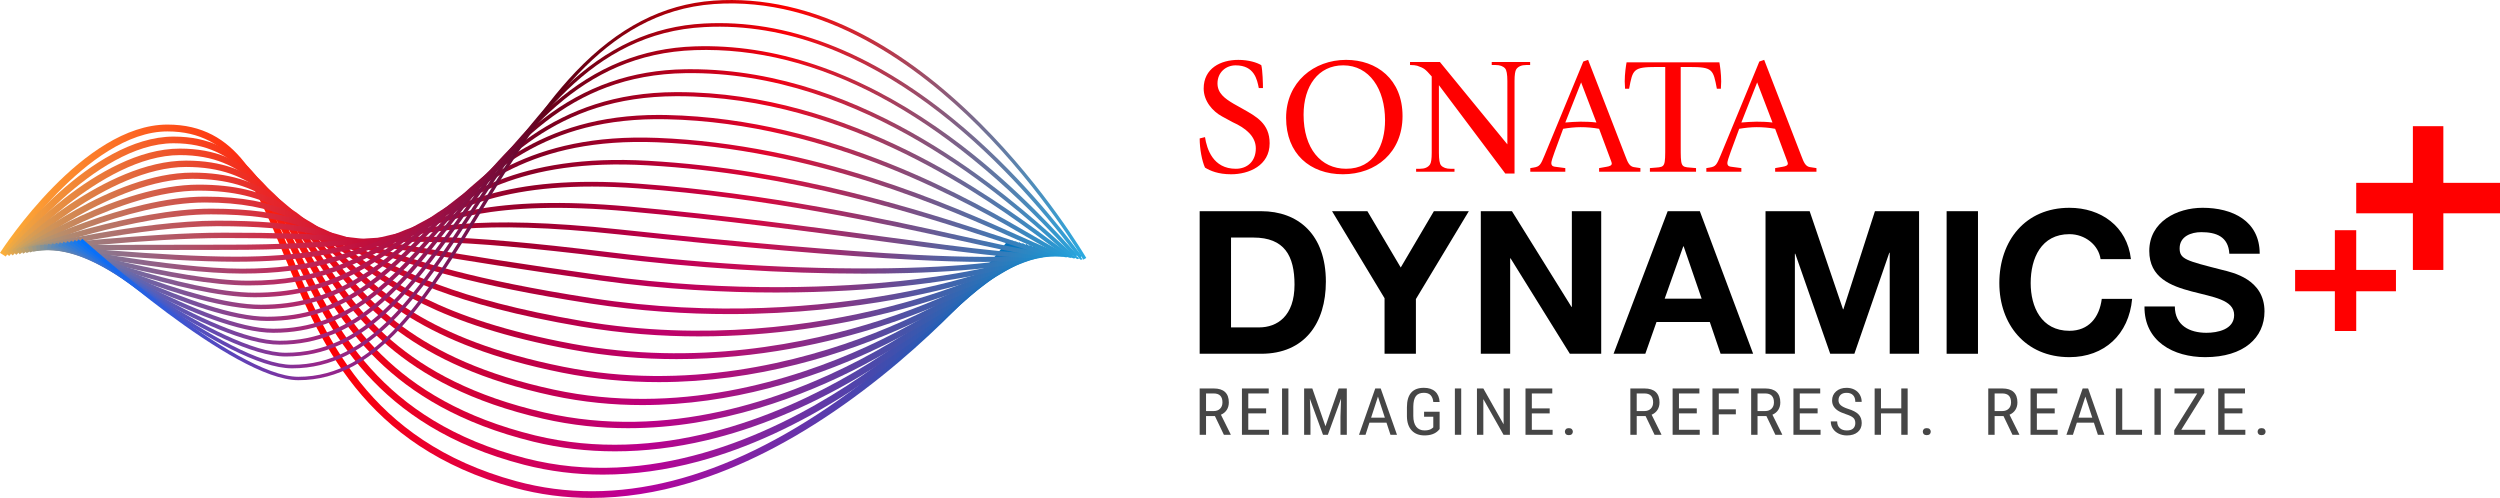 <?xml version="1.0" encoding="utf-8"?>
<!-- Generator: Adobe Illustrator 14.0.0, SVG Export Plug-In . SVG Version: 6.00 Build 43363)  -->
<!DOCTYPE svg PUBLIC "-//W3C//DTD SVG 1.1//EN" "http://www.w3.org/Graphics/SVG/1.1/DTD/svg11.dtd">
<svg version="1.1" id="Layer_1" xmlns="http://www.w3.org/2000/svg" xmlns:xlink="http://www.w3.org/1999/xlink" x="0px" y="0px"
	 width="401.672px" height="80px" viewBox="0 0 401.672 80" enable-background="new 0 0 401.672 80" xml:space="preserve">
<g>
	<path fill="#FF0000" d="M282.32,13.24l2.463,6.444c-0.855-0.107-1.711-0.136-2.568-0.136c-0.803,0-1.633,0.08-2.434,0.136
		L282.32,13.24z M274.154,27.592h5.627v-0.583l-1.605-0.214c-0.297-0.027-0.643-0.107-0.643-0.613c0-0.211,0.214-0.931,0.534-1.785
		l1.366-3.702c0.935-0.157,1.872-0.264,2.81-0.264c0.987,0,1.979,0.083,2.968,0.264l1.875,5.036c0.052,0.185,0.162,0.371,0.162,0.56
		c0,0.291-0.351,0.426-0.832,0.505l-1.205,0.214v0.583h6.636v-0.583l-1.067-0.163c-0.697-0.13-0.963-0.744-1.365-1.808
		l-5.967-15.419l-0.778,0.267c-0.214,0.507-0.426,1.037-0.642,1.571l-5.566,13.474c-0.644,1.545-0.775,1.837-1.792,1.996
		l-0.515,0.082V27.592z M265.086,27.592h7.415v-0.583l-0.963-0.082c-1.5-0.105-1.5-0.239-1.5-3.486V10.762h1.395
		c3.771,0,3.825,0.402,4.413,3.492h0.645c0-0.111,0.05-0.828,0.05-1.172c0-1.226-0.186-2.482-0.29-3.067h-14.912
		c-0.106,0.585-0.297,1.842-0.297,3.067c0,0.344,0.054,1.061,0.054,1.172h0.652c0.583-3.09,0.638-3.492,4.411-3.492h1.392V23.44
		c0,3.247,0,3.381-1.472,3.486l-0.992,0.082V27.592z M254.037,13.24l2.46,6.444c-0.857-0.107-1.71-0.136-2.567-0.136
		c-0.805,0-1.633,0.08-2.434,0.136L254.037,13.24z M245.87,27.592h5.626v-0.583l-1.607-0.214c-0.295-0.027-0.641-0.107-0.641-0.613
		c0-0.211,0.212-0.931,0.535-1.785l1.364-3.702c0.937-0.157,1.872-0.264,2.808-0.264c0.99,0,1.98,0.083,2.971,0.264l1.875,5.036
		c0.052,0.185,0.159,0.371,0.159,0.56c0,0.291-0.348,0.426-0.83,0.505l-1.204,0.214v0.583h6.635v-0.583l-1.069-0.163
		c-0.695-0.13-0.964-0.744-1.364-1.808l-5.969-15.419l-0.775,0.267c-0.213,0.507-0.428,1.037-0.642,1.571l-5.567,13.474
		c-0.64,1.545-0.775,1.837-1.791,1.996l-0.513,0.082V27.592z M226.545,9.966h4.807l10.834,13.227V13.023
		c0-1.086-0.123-1.765-0.366-2.029c-0.325-0.367-0.834-0.548-1.527-0.548h-0.62v-0.48h6.172v0.48h-0.631
		c-0.748,0-1.278,0.229-1.593,0.675c-0.191,0.284-0.283,0.91-0.283,1.902v14.855h-1.488l-10.663-14.196v10.862
		c0,1.082,0.113,1.758,0.35,2.029c0.329,0.364,0.844,0.545,1.53,0.545h0.624v0.478h-6.166v-0.478h0.614
		c0.756,0,1.292-0.226,1.605-0.68c0.198-0.274,0.288-0.912,0.288-1.895V12.281c-0.512-0.601-0.904-0.994-1.17-1.185
		c-0.266-0.188-0.654-0.37-1.167-0.534c-0.255-0.073-0.635-0.116-1.149-0.116V9.966z M209.445,18.434
		c0-4.61,2.356-7.936,6.371-7.936c4.201,0,6.718,3.808,6.718,8.838c0,3.892-1.713,7.779-6.263,7.779
		C212.232,27.115,209.445,23.866,209.445,18.434 M215.764,27.998c5.298,0,9.58-3.497,9.58-9.352c0-5.915-4.146-9.027-9.072-9.027
		c-5.165,0-9.635,3.566-9.635,9.318C206.637,24.69,210.464,27.998,215.764,27.998 M198.209,16.673
		c-1.443-0.853-2.596-1.706-2.596-3.273c0-1.785,1.365-2.901,2.916-2.901c3.023,0,3.454,2.314,3.719,3.645h0.67
		c0-0.661-0.053-2.82-0.267-3.673c-0.696-0.426-2.033-0.851-3.692-0.851c-2.84,0-5.566,1.354-5.566,4.604
		c0,2,1.418,3.651,2.943,4.475l1.715,0.932c2.086,0.935,3.719,2.266,3.719,4.209c0,2.077-1.366,3.277-3.213,3.277
		c-3.663,0-4.656-3.169-4.951-5.087l-0.856,0.212c0,1.678,0.376,3.65,0.856,4.687c0.829,0.508,2.111,1.071,4.201,1.071
		c2.838,0,6.184-1.388,6.184-4.982c0-3.196-2.195-4.318-4.31-5.519L198.209,16.673z"/>
	<g>
		<path fill="#464646" d="M195.198,66.846h-1.425v3.011h-1.024v-7.443h2.271c0.795,0,1.396,0.189,1.804,0.569
			s0.612,0.937,0.612,1.67c0,0.46-0.11,0.861-0.331,1.205c-0.221,0.342-0.533,0.6-0.938,0.773l1.57,3.165v0.061h-1.096
			L195.198,66.846z M193.773,66.043h1.235c0.427,0,0.767-0.125,1.021-0.379s0.381-0.59,0.381-1.015c0-0.956-0.472-1.434-1.413-1.434
			h-1.225V66.043z"/>
		<path fill="#464646" d="M203.426,66.416h-2.867v2.638h3.34v0.803h-4.358v-7.443h4.303v0.803h-3.284v2.397h2.867V66.416z"/>
		<path fill="#464646" d="M207.005,69.856h-1.019v-7.443h1.019V69.856z"/>
		<path fill="#464646" d="M210.847,62.413l2.115,6.073l2.115-6.073h1.313v7.443h-1.019v-2.898l0.095-2.904l-2.121,5.803h-0.778
			l-2.11-5.782l0.095,2.884v2.898h-1.019v-7.443H210.847z"/>
		<path fill="#464646" d="M222.765,67.909h-2.738l-0.629,1.947h-1.047l2.61-7.443h0.874l2.616,7.443h-1.046L222.765,67.909z
			 M220.293,67.106h2.21l-1.107-3.385L220.293,67.106z"/>
		<path fill="#464646" d="M231.304,68.932l-0.178,0.204c-0.512,0.55-1.262,0.823-2.249,0.823c-0.875,0-1.563-0.267-2.062-0.799
			c-0.499-0.534-0.755-1.289-0.766-2.263v-1.463c0-1.043,0.228-1.825,0.681-2.344c0.455-0.521,1.135-0.78,2.041-0.78
			c0.771,0,1.375,0.197,1.813,0.592c0.435,0.393,0.676,0.955,0.72,1.688h-1.019c-0.041-0.463-0.181-0.826-0.42-1.086
			c-0.239-0.261-0.602-0.392-1.088-0.392c-0.583,0-1.01,0.175-1.281,0.524c-0.271,0.349-0.411,0.907-0.422,1.675v1.518
			c0,0.75,0.155,1.325,0.467,1.727c0.313,0.399,0.759,0.6,1.342,0.6c0.549,0,0.967-0.122,1.252-0.365l0.15-0.129v-1.709h-1.48V66.15
			h2.499V68.932z"/>
		<path fill="#464646" d="M234.771,69.856h-1.018v-7.443h1.018V69.856z"/>
		<path fill="#464646" d="M242.594,69.856h-1.024l-3.245-5.736v5.736H237.3v-7.443h1.024l3.257,5.762v-5.762h1.013V69.856z"/>
		<path fill="#464646" d="M248.984,66.416h-2.867v2.638h3.34v0.803H245.1v-7.443h4.302v0.803h-3.284v2.397h2.867V66.416z"/>
		<path fill="#464646" d="M251.429,69.361c0-0.164,0.053-0.3,0.159-0.409c0.105-0.109,0.264-0.163,0.476-0.163
			c0.211,0,0.372,0.054,0.481,0.163s0.164,0.245,0.164,0.409c0,0.156-0.055,0.288-0.164,0.395c-0.109,0.104-0.271,0.158-0.481,0.158
			c-0.212,0-0.37-0.054-0.476-0.158C251.481,69.649,251.429,69.518,251.429,69.361z"/>
		<path fill="#464646" d="M264.395,66.846h-1.426v3.011h-1.023v-7.443h2.271c0.794,0,1.395,0.189,1.803,0.569
			s0.612,0.937,0.612,1.67c0,0.46-0.11,0.861-0.331,1.205c-0.221,0.342-0.533,0.6-0.938,0.773l1.57,3.165v0.061h-1.097
			L264.395,66.846z M262.969,66.043h1.236c0.426,0,0.767-0.125,1.021-0.379s0.381-0.59,0.381-1.015c0-0.956-0.471-1.434-1.414-1.434
			h-1.225V66.043z"/>
		<path fill="#464646" d="M272.621,66.416h-2.866v2.638h3.34v0.803h-4.358v-7.443h4.303v0.803h-3.284v2.397h2.866V66.416z"/>
		<path fill="#464646" d="M278.896,66.569h-2.739v3.287h-1.018v-7.443h4.219v0.803h-3.201v2.551h2.739V66.569z"/>
		<path fill="#464646" d="M283.806,66.846h-1.425v3.011h-1.024v-7.443h2.271c0.794,0,1.395,0.189,1.803,0.569
			c0.409,0.38,0.612,0.937,0.612,1.67c0,0.46-0.11,0.861-0.33,1.205c-0.222,0.342-0.534,0.6-0.939,0.773l1.57,3.165v0.061h-1.096
			L283.806,66.846z M282.381,66.043h1.236c0.426,0,0.766-0.125,1.021-0.379s0.381-0.59,0.381-1.015c0-0.956-0.471-1.434-1.413-1.434
			h-1.225V66.043z"/>
		<path fill="#464646" d="M292.033,66.416h-2.866v2.638h3.34v0.803h-4.358v-7.443h4.303v0.803h-3.284v2.397h2.866V66.416z"/>
		<path fill="#464646" d="M298.09,67.977c0-0.373-0.109-0.657-0.328-0.854c-0.219-0.198-0.614-0.391-1.186-0.578
			s-1.009-0.385-1.311-0.59c-0.303-0.207-0.529-0.442-0.68-0.705c-0.15-0.266-0.225-0.568-0.225-0.909
			c0-0.59,0.214-1.075,0.643-1.456c0.429-0.382,0.989-0.573,1.684-0.573c0.475,0,0.898,0.097,1.27,0.292
			c0.371,0.194,0.656,0.466,0.856,0.813c0.2,0.348,0.301,0.729,0.301,1.146h-1.024c0-0.461-0.12-0.816-0.361-1.069
			c-0.242-0.253-0.588-0.378-1.041-0.378c-0.412,0-0.73,0.105-0.957,0.318c-0.227,0.212-0.34,0.508-0.34,0.89
			c0,0.314,0.122,0.579,0.367,0.79c0.244,0.212,0.623,0.4,1.136,0.567c0.798,0.243,1.368,0.541,1.712,0.896
			c0.343,0.355,0.515,0.818,0.515,1.392c0,0.603-0.214,1.087-0.641,1.449c-0.427,0.363-1.007,0.544-1.742,0.544
			c-0.471,0-0.906-0.094-1.305-0.282c-0.399-0.19-0.713-0.455-0.941-0.799c-0.228-0.342-0.343-0.735-0.343-1.178h1.025
			c0,0.459,0.139,0.817,0.42,1.073c0.279,0.256,0.661,0.383,1.144,0.383c0.448,0,0.786-0.104,1.013-0.317
			C297.977,68.628,298.09,68.341,298.09,67.977z"/>
		<path fill="#464646" d="M306.501,69.856h-1.024v-3.44h-3.262v3.44h-1.019v-7.443h1.019v3.2h3.262v-3.2h1.024V69.856z"/>
		<path fill="#464646" d="M308.935,69.361c0-0.164,0.053-0.3,0.158-0.409c0.106-0.109,0.265-0.163,0.477-0.163
			c0.211,0,0.372,0.054,0.481,0.163c0.108,0.109,0.164,0.245,0.164,0.409c0,0.156-0.056,0.288-0.164,0.395
			c-0.109,0.104-0.271,0.158-0.481,0.158c-0.212,0-0.37-0.054-0.477-0.158C308.987,69.649,308.935,69.518,308.935,69.361z"/>
		<path fill="#464646" d="M321.9,66.846h-1.426v3.011h-1.023v-7.443h2.271c0.793,0,1.395,0.189,1.803,0.569s0.611,0.937,0.611,1.67
			c0,0.46-0.11,0.861-0.33,1.205c-0.221,0.342-0.534,0.6-0.938,0.773l1.569,3.165v0.061h-1.096L321.9,66.846z M320.475,66.043h1.236
			c0.426,0,0.767-0.125,1.021-0.379c0.254-0.254,0.381-0.59,0.381-1.015c0-0.956-0.472-1.434-1.414-1.434h-1.225V66.043z"/>
		<path fill="#464646" d="M330.128,66.416h-2.867v2.638h3.34v0.803h-4.358v-7.443h4.303v0.803h-3.284v2.397h2.867V66.416z"/>
		<path fill="#464646" d="M336.424,67.909h-2.738l-0.63,1.947h-1.046l2.61-7.443h0.874l2.615,7.443h-1.046L336.424,67.909z
			 M333.952,67.106h2.21l-1.107-3.385L333.952,67.106z"/>
		<path fill="#464646" d="M340.978,69.054h3.179v0.803h-4.203v-7.443h1.024V69.054z"/>
		<path fill="#464646" d="M347.174,69.856h-1.019v-7.443h1.019V69.856z"/>
		<path fill="#464646" d="M350.465,69.054h3.846v0.803h-4.977v-0.735l3.69-5.905h-3.651v-0.803h4.787v0.717L350.465,69.054z"/>
		<path fill="#464646" d="M360.283,66.416h-2.867v2.638h3.34v0.803h-4.357v-7.443h4.303v0.803h-3.285v2.397h2.867V66.416z"/>
		<path fill="#464646" d="M362.728,69.361c0-0.164,0.053-0.3,0.158-0.409c0.106-0.109,0.265-0.163,0.477-0.163
			c0.211,0,0.372,0.054,0.481,0.163s0.164,0.245,0.164,0.409c0,0.156-0.055,0.288-0.164,0.395c-0.109,0.104-0.271,0.158-0.481,0.158
			c-0.212,0-0.37-0.054-0.477-0.158C362.78,69.649,362.728,69.518,362.728,69.361z"/>
	</g>
	<g>
		<path d="M192.749,33.932h9.882c5.935,0,10.395,3.722,10.395,11.326c0,6.641-3.4,11.581-10.395,11.581h-9.882V33.932z
			 M197.787,52.604h4.491c2.919,0,5.71-1.797,5.71-6.865c0-4.62-1.604-7.572-6.609-7.572h-3.592V52.604z"/>
		<path d="M222.456,47.92l-8.438-13.988h5.679l5.357,9.047l5.326-9.047h5.613l-8.501,14.116v8.791h-5.037V47.92z"/>
		<path d="M237.918,33.932h5.004l9.561,15.368h0.065V33.932h4.716v22.907h-5.037l-9.528-15.335h-0.063v15.335h-4.717V33.932z"/>
		<path d="M267.945,33.932h5.165l8.565,22.907h-5.229l-1.732-5.101h-8.566l-1.796,5.101h-5.102L267.945,33.932z M267.464,47.984
			h5.936l-2.888-8.405h-0.064L267.464,47.984z"/>
		<path d="M283.665,33.932h7.089l5.358,15.753h0.063l5.069-15.753h7.091v22.907h-4.716V40.605h-0.065l-5.613,16.233h-3.882
			l-5.615-16.073h-0.063v16.073h-4.716V33.932z"/>
		<path d="M312.761,33.932h5.038v22.907h-5.038V33.932z"/>
		<path d="M337.496,41.633c-0.32-2.279-2.502-4.011-5.004-4.011c-4.524,0-6.225,3.85-6.225,7.86c0,3.817,1.7,7.667,6.225,7.667
			c3.079,0,4.812-2.117,5.197-5.133h4.877c-0.514,5.71-4.461,9.367-10.074,9.367c-7.09,0-11.262-5.293-11.262-11.901
			c0-6.802,4.172-12.096,11.262-12.096c5.036,0,9.271,2.951,9.881,8.246H337.496z"/>
		<path d="M349.429,49.236c0,3.047,2.375,4.234,5.07,4.234c1.765,0,4.459-0.514,4.459-2.855c0-2.471-3.433-2.888-6.802-3.785
			c-3.4-0.899-6.834-2.214-6.834-6.514c0-4.684,4.428-6.93,8.567-6.93c4.779,0,9.175,2.086,9.175,7.379h-4.877
			c-0.16-2.759-2.116-3.465-4.523-3.465c-1.604,0-3.465,0.674-3.465,2.599c0,1.765,1.091,1.989,6.834,3.465
			c1.668,0.417,6.801,1.476,6.801,6.673c0,4.203-3.304,7.347-9.528,7.347c-5.068,0-9.817-2.502-9.753-8.147H349.429z"/>
	</g>
	<g>
		<g>
			<linearGradient id="SVGID_1_" gradientUnits="userSpaceOnUse" x1="0" y1="50.008" x2="162.92" y2="50.008">
				<stop  offset="0" style="stop-color:#FBB03B"/>
				<stop  offset="0.315" style="stop-color:#FF0000"/>
				<stop  offset="0.362" style="stop-color:#F70011"/>
				<stop  offset="0.456" style="stop-color:#E4003C"/>
				<stop  offset="0.585" style="stop-color:#C40082"/>
				<stop  offset="0.629" style="stop-color:#B9009B"/>
				<stop  offset="0.987" style="stop-color:#0071BC"/>
			</linearGradient>
			<path fill="url(#SVGID_1_)" d="M94.979,80c-4.211,0-8.321-0.542-12.309-1.627c-24.391-6.638-31.459-23.82-37.141-37.626
				c-4.513-10.969-8.076-19.632-18.634-19.632c-12.855,0-25.842,19.904-25.972,20.105L0,40.625
				c0.543-0.842,13.441-20.609,26.896-20.609c11.294,0,15.166,9.413,19.65,20.313c5.589,13.583,12.545,30.489,36.413,36.985
				c15.952,4.341,33.435-0.092,51.963-13.176c16.59-11.715,27.016-25.495,27.119-25.634l0.879,0.659
				c-0.104,0.14-10.635,14.059-27.363,25.872c-8.329,5.882-16.624,10.091-24.652,12.512C105.477,79.181,100.151,80,94.979,80z"/>
		</g>
		<g>
			<linearGradient id="SVGID_2_" gradientUnits="userSpaceOnUse" x1="0.631" y1="49.102" x2="163.473" y2="49.102">
				<stop  offset="0" style="stop-color:#EFAD44"/>
				<stop  offset="0.243" style="stop-color:#F92814"/>
				<stop  offset="0.268" style="stop-color:#F91F11"/>
				<stop  offset="0.309" style="stop-color:#F90508"/>
				<stop  offset="0.315" style="stop-color:#F90106"/>
				<stop  offset="0.367" style="stop-color:#F10117"/>
				<stop  offset="0.471" style="stop-color:#DB0042"/>
				<stop  offset="0.473" style="stop-color:#DA0043"/>
				<stop  offset="0.538" style="stop-color:#CE0062"/>
				<stop  offset="0.629" style="stop-color:#BA0094"/>
				<stop  offset="0.704" style="stop-color:#97179A"/>
				<stop  offset="0.987" style="stop-color:#0273BD"/>
				<stop  offset="1" style="stop-color:#0274BE"/>
			</linearGradient>
			<path fill="url(#SVGID_2_)" d="M96.853,76.256c-4.327,0-8.554-0.527-12.655-1.583C60.208,68.458,52.92,53.12,47.063,40.796
				c-4.72-9.934-8.447-17.777-19.165-17.777c-12.751,0-26.271,17.931-26.406,18.111l-0.86-0.64
				c0.564-0.758,13.977-18.544,27.267-18.544c11.396,0,15.445,8.521,20.135,18.39c5.761,12.123,12.931,27.209,36.433,33.298
				c19.832,5.104,38.973-3.5,51.537-11.619c14.631-9.452,24.713-20.84,26.611-23.372l0.859,0.645
				c-1.924,2.564-12.124,14.09-26.889,23.63c-8.21,5.304-16.411,9.083-24.378,11.228C106.982,75.552,101.85,76.256,96.853,76.256z"
				/>
		</g>
		<g>
			<linearGradient id="SVGID_3_" gradientUnits="userSpaceOnUse" x1="1.266" y1="48.195" x2="164.023" y2="48.195">
				<stop  offset="0" style="stop-color:#E3AA4E"/>
				<stop  offset="0.243" style="stop-color:#F4281A"/>
				<stop  offset="0.269" style="stop-color:#F41F16"/>
				<stop  offset="0.312" style="stop-color:#F4050C"/>
				<stop  offset="0.315" style="stop-color:#F4030B"/>
				<stop  offset="0.374" style="stop-color:#EA021C"/>
				<stop  offset="0.473" style="stop-color:#D40040"/>
				<stop  offset="0.541" style="stop-color:#CA005F"/>
				<stop  offset="0.629" style="stop-color:#BA008D"/>
				<stop  offset="0.704" style="stop-color:#9C1693"/>
				<stop  offset="0.987" style="stop-color:#0576BF"/>
				<stop  offset="1" style="stop-color:#0477C0"/>
			</linearGradient>
			<path fill="url(#SVGID_3_)" d="M98.813,72.517c-4.473,0-8.845-0.514-13.087-1.543c-23.574-5.792-31.078-19.302-37.109-30.154
				c-4.932-8.883-8.828-15.898-19.719-15.898c-12.646,0-26.703,15.96-26.845,16.121l-0.788-0.689
				c0.586-0.672,14.509-16.478,27.633-16.478c11.507,0,15.736,7.615,20.636,16.435c5.93,10.677,13.311,23.965,36.438,29.646
				c19.799,4.802,38.723-2.821,51.11-10.063c13.953-8.154,24.017-18.329,26.104-21.112l0.836,0.629
				c-2.487,3.318-12.594,13.31-26.413,21.388c-8.088,4.727-16.198,8.074-24.102,9.946C108.519,71.926,103.607,72.517,98.813,72.517z
				"/>
		</g>
		<g>
			<linearGradient id="SVGID_4_" gradientUnits="userSpaceOnUse" x1="1.904" y1="47.301" x2="164.576" y2="47.301">
				<stop  offset="0" style="stop-color:#D7A757"/>
				<stop  offset="0.243" style="stop-color:#EF2820"/>
				<stop  offset="0.27" style="stop-color:#EF1F1C"/>
				<stop  offset="0.313" style="stop-color:#EE0512"/>
				<stop  offset="0.315" style="stop-color:#EE0411"/>
				<stop  offset="0.383" style="stop-color:#E20322"/>
				<stop  offset="0.473" style="stop-color:#CD003E"/>
				<stop  offset="0.545" style="stop-color:#C5005D"/>
				<stop  offset="0.629" style="stop-color:#BB0086"/>
				<stop  offset="0.704" style="stop-color:#A2158B"/>
				<stop  offset="0.987" style="stop-color:#0778C0"/>
				<stop  offset="1" style="stop-color:#0679C1"/>
			</linearGradient>
			<path fill="url(#SVGID_4_)" d="M100.891,68.797c-4.441,0-9.01-0.46-13.639-1.524C64.09,61.951,56.381,50.238,50.186,40.827
				C45.037,33.004,40.97,26.825,29.9,26.825c-12.543,0-27.142,13.985-27.287,14.126l-0.709-0.732
				C2.512,39.63,16.943,25.805,29.9,25.805c11.619,0,16.029,6.702,21.137,14.462c6.096,9.257,13.68,20.781,36.442,26.012
				c19.765,4.542,38.468-2.103,50.677-8.475c14.171-7.396,23.859-16.558,25.604-18.884l0.816,0.613
				c-1.854,2.472-11.447,11.608-25.947,19.175C129.118,63.672,115.709,68.797,100.891,68.797z"/>
		</g>
		<g>
			<linearGradient id="SVGID_5_" gradientUnits="userSpaceOnUse" x1="2.547" y1="46.408" x2="165.128" y2="46.408">
				<stop  offset="0" style="stop-color:#CBA560"/>
				<stop  offset="0.243" style="stop-color:#EA2827"/>
				<stop  offset="0.271" style="stop-color:#E91F22"/>
				<stop  offset="0.315" style="stop-color:#E80616"/>
				<stop  offset="0.394" style="stop-color:#DA0327"/>
				<stop  offset="0.473" style="stop-color:#C7003C"/>
				<stop  offset="0.55" style="stop-color:#C2005B"/>
				<stop  offset="0.629" style="stop-color:#BC007F"/>
				<stop  offset="0.704" style="stop-color:#A71383"/>
				<stop  offset="0.987" style="stop-color:#0A7BC1"/>
				<stop  offset="1" style="stop-color:#087CC3"/>
			</linearGradient>
			<path fill="url(#SVGID_5_)" d="M103.189,65.082c-4.673,0-9.501-0.454-14.41-1.51C66.077,58.687,58.166,48.768,51.809,40.8
				c-5.38-6.745-9.63-12.071-20.907-12.071c-12.44,0-27.582,12.011-27.733,12.132l-0.621-0.776
				c0.629-0.504,15.563-12.35,28.354-12.35c11.756,0,16.355,5.768,21.684,12.444c6.26,7.847,14.048,17.611,36.403,22.422
				c19.745,4.25,38.225-1.41,50.25-6.907c13.404-6.129,23.104-13.98,25.096-16.634l0.794,0.597
				c-2.04,2.721-11.911,10.738-25.476,16.94C130.473,60.793,117.57,65.082,103.189,65.082z"/>
		</g>
		<g>
			<linearGradient id="SVGID_6_" gradientUnits="userSpaceOnUse" x1="3.193" y1="45.529" x2="165.681" y2="45.529">
				<stop  offset="0" style="stop-color:#BFA26A"/>
				<stop  offset="0.243" style="stop-color:#E5282D"/>
				<stop  offset="0.271" style="stop-color:#E41F28"/>
				<stop  offset="0.315" style="stop-color:#E3071C"/>
				<stop  offset="0.401" style="stop-color:#D2042B"/>
				<stop  offset="0.473" style="stop-color:#C1003A"/>
				<stop  offset="0.555" style="stop-color:#BF0059"/>
				<stop  offset="0.629" style="stop-color:#BC0078"/>
				<stop  offset="0.704" style="stop-color:#AC127B"/>
				<stop  offset="0.987" style="stop-color:#0C7DC3"/>
				<stop  offset="1" style="stop-color:#0A7FC5"/>
			</linearGradient>
			<path fill="url(#SVGID_6_)" d="M105.86,61.395c-5.061,0-10.269-0.462-15.556-1.522C68.116,55.425,60.01,47.285,53.496,40.745
				c-5.629-5.651-10.074-10.113-21.594-10.113c-12.336,0-28.027,10.033-28.184,10.136l-0.525-0.814
				c0.65-0.42,16.086-10.289,28.709-10.289c11.922,0,16.493,4.59,22.278,10.397c6.423,6.448,14.414,14.471,36.316,18.862
				c19.743,3.956,37.991-0.721,49.824-5.343c13.62-5.32,22.872-12.1,24.585-14.384l0.774,0.582
				C162.75,43.687,137.148,61.395,105.86,61.395z"/>
		</g>
		<g>
			<linearGradient id="SVGID_7_" gradientUnits="userSpaceOnUse" x1="3.844" y1="44.645" x2="166.232" y2="44.645">
				<stop  offset="0" style="stop-color:#B39F73"/>
				<stop  offset="0.243" style="stop-color:#DF2833"/>
				<stop  offset="0.273" style="stop-color:#DE1F2E"/>
				<stop  offset="0.315" style="stop-color:#DD0921"/>
				<stop  offset="0.401" style="stop-color:#CC052C"/>
				<stop  offset="0.473" style="stop-color:#BB0037"/>
				<stop  offset="0.56" style="stop-color:#BC0056"/>
				<stop  offset="0.629" style="stop-color:#BD0071"/>
				<stop  offset="0.704" style="stop-color:#B11174"/>
				<stop  offset="0.987" style="stop-color:#0F7FC4"/>
				<stop  offset="1" style="stop-color:#0C82C7"/>
			</linearGradient>
			<path fill="url(#SVGID_7_)" d="M108.7,57.698c-5.394,0-11.055-0.447-16.868-1.525C70.25,52.17,61.959,45.791,55.297,40.665
				c-5.903-4.542-10.567-8.13-22.393-8.13c-12.233,0-28.477,8.052-28.639,8.134l-0.422-0.843c0.165-0.082,16.604-8.233,29.061-8.233
				c12.146,0,16.921,3.675,22.967,8.325c6.582,5.064,14.774,11.365,36.133,15.328c19.766,3.666,37.774-0.029,49.402-3.775
				c13.78-4.44,22.61-10.184,24.072-12.134l0.754,0.564c-1.891,2.522-11.471,8.256-24.538,12.465
				C133.381,55.045,121.83,57.698,108.7,57.698z"/>
		</g>
		<g>
			<linearGradient id="SVGID_8_" gradientUnits="userSpaceOnUse" x1="4.497" y1="43.786" x2="166.784" y2="43.786">
				<stop  offset="0" style="stop-color:#A79C7C"/>
				<stop  offset="0.243" style="stop-color:#DA2839"/>
				<stop  offset="0.273" style="stop-color:#D91F33"/>
				<stop  offset="0.315" style="stop-color:#D70A27"/>
				<stop  offset="0.401" style="stop-color:#C6052E"/>
				<stop  offset="0.473" style="stop-color:#B50035"/>
				<stop  offset="0.568" style="stop-color:#BA0054"/>
				<stop  offset="0.629" style="stop-color:#BE006A"/>
				<stop  offset="0.704" style="stop-color:#B6106C"/>
				<stop  offset="0.987" style="stop-color:#1182C5"/>
				<stop  offset="1" style="stop-color:#0E84C9"/>
			</linearGradient>
			<path fill="url(#SVGID_8_)" d="M112.324,54.049c-5.989,0-12.362-0.454-18.965-1.578c-20.764-3.534-29.223-8.174-36.02-11.905
				c-6.48-3.557-11.163-6.126-23.435-6.126c-12.129,0-28.927,6.064-29.095,6.126l-0.313-0.861
				c0.169-0.061,17.116-6.181,29.408-6.181c12.507,0,17.522,2.753,23.876,6.239c6.736,3.696,15.12,8.298,35.73,11.806
				c19.827,3.374,37.578,0.661,48.98-2.207c12.986-3.27,22.027-7.842,23.559-9.886l0.733,0.548
				c-1.553,2.072-10.276,6.752-24.068,10.225C135.025,52.184,124.463,54.049,112.324,54.049z"/>
		</g>
		<g>
			<linearGradient id="SVGID_9_" gradientUnits="userSpaceOnUse" x1="5.15" y1="42.959" x2="167.336" y2="42.959">
				<stop  offset="0" style="stop-color:#9B9986"/>
				<stop  offset="0.243" style="stop-color:#D5283F"/>
				<stop  offset="0.275" style="stop-color:#D41F39"/>
				<stop  offset="0.315" style="stop-color:#D20C2D"/>
				<stop  offset="0.397" style="stop-color:#C10630"/>
				<stop  offset="0.473" style="stop-color:#AE0033"/>
				<stop  offset="0.577" style="stop-color:#B80052"/>
				<stop  offset="0.629" style="stop-color:#BE0063"/>
				<stop  offset="0.704" style="stop-color:#BC0F64"/>
				<stop  offset="0.987" style="stop-color:#1384C7"/>
				<stop  offset="1" style="stop-color:#1087CA"/>
			</linearGradient>
			<path fill="url(#SVGID_9_)" d="M117.188,50.465c-6.891,0-14.401-0.473-22.303-1.694c-19.285-2.984-27.867-5.927-34.763-8.29
				c-7.269-2.493-12.069-4.138-25.215-4.138c-12.023,0-29.379,4.071-29.553,4.111L5.15,39.59c0.175-0.042,17.629-4.138,29.757-4.138
				c13.294,0,18.15,1.666,25.504,4.187c6.861,2.354,15.403,5.28,34.61,8.253c19.954,3.087,37.421,1.355,48.559-0.641
				c13.647-2.446,21.82-6.004,23.045-7.638l0.711,0.534c-1.597,2.128-10.86,5.695-23.6,7.979
				C136.941,49.345,127.804,50.465,117.188,50.465z"/>
		</g>
		<g>
			<linearGradient id="SVGID_10_" gradientUnits="userSpaceOnUse" x1="5.801" y1="42.191" x2="167.889" y2="42.191">
				<stop  offset="0" style="stop-color:#8F968F"/>
				<stop  offset="0.243" style="stop-color:#D02845"/>
				<stop  offset="0.276" style="stop-color:#CF1F3E"/>
				<stop  offset="0.315" style="stop-color:#CC0D32"/>
				<stop  offset="0.397" style="stop-color:#BB0731"/>
				<stop  offset="0.473" style="stop-color:#A80030"/>
				<stop  offset="0.585" style="stop-color:#B8004F"/>
				<stop  offset="0.629" style="stop-color:#BF005C"/>
				<stop  offset="0.704" style="stop-color:#C10E5D"/>
				<stop  offset="0.987" style="stop-color:#1686C8"/>
				<stop  offset="1" style="stop-color:#128ACC"/>
			</linearGradient>
			<path fill="url(#SVGID_10_)" d="M124.7,47c-8.182,0-17.839-0.478-28.289-1.93c-13.081-1.819-21.388-3.19-27.452-4.192
				c-12.253-2.022-15.951-2.632-33.051-2.632c-11.916,0-29.828,2.071-30.006,2.093l-0.102-0.859
				c0.18-0.019,18.141-2.097,30.107-2.097c17.17,0,20.885,0.612,33.191,2.644c6.061,1.001,14.36,2.371,27.43,4.188
				c21.304,2.961,39.303,1.854,48.137,0.928c13.033-1.365,21.336-3.796,22.531-5.39l0.691,0.518
				c-1.586,2.113-11.099,4.47-23.132,5.731C140.218,46.476,133.269,47,124.7,47z"/>
		</g>
		<g>
			<linearGradient id="SVGID_11_" gradientUnits="userSpaceOnUse" x1="6.448" y1="40.994" x2="168.44" y2="40.994">
				<stop  offset="0" style="stop-color:#839398"/>
				<stop  offset="0.243" style="stop-color:#CB284B"/>
				<stop  offset="0.278" style="stop-color:#C91F44"/>
				<stop  offset="0.315" style="stop-color:#C60F38"/>
				<stop  offset="0.397" style="stop-color:#B50833"/>
				<stop  offset="0.473" style="stop-color:#A2002E"/>
				<stop  offset="0.598" style="stop-color:#B9004D"/>
				<stop  offset="0.629" style="stop-color:#C00055"/>
				<stop  offset="0.704" style="stop-color:#C60D55"/>
				<stop  offset="0.987" style="stop-color:#1889C9"/>
				<stop  offset="1" style="stop-color:#148DCE"/>
			</linearGradient>
			<path fill="url(#SVGID_11_)" d="M138.77,43.968c-12.788,0-27.023-0.899-40.832-2.599c-26.055-3.208-32.93-2.689-42.443-1.974
				c-4.691,0.354-10.008,0.753-18.585,0.753c-11.806,0-30.273,0.066-30.457,0.067l-0.004-0.837c0.185,0,18.655-0.067,30.461-0.067
				c8.546,0,13.846-0.399,18.522-0.751c9.563-0.719,16.472-1.239,42.607,1.977c16.352,2.013,33.297,2.9,47.716,2.498
				c13.869-0.387,21.052-1.858,22.016-3.143l0.67,0.501c-1.364,1.82-9.838,3.122-22.663,3.479
				C143.5,43.936,141.159,43.968,138.77,43.968z"/>
		</g>
		<g>
			<linearGradient id="SVGID_12_" gradientUnits="userSpaceOnUse" x1="7.007" y1="38.909" x2="168.992" y2="38.909">
				<stop  offset="0" style="stop-color:#7891A2"/>
				<stop  offset="0.243" style="stop-color:#C62752"/>
				<stop  offset="0.28" style="stop-color:#C41E49"/>
				<stop  offset="0.315" style="stop-color:#C1103D"/>
				<stop  offset="0.395" style="stop-color:#B00935"/>
				<stop  offset="0.473" style="stop-color:#9C002C"/>
				<stop  offset="0.608" style="stop-color:#BB0048"/>
				<stop  offset="0.629" style="stop-color:#C0004D"/>
				<stop  offset="0.704" style="stop-color:#CB0B4D"/>
				<stop  offset="0.987" style="stop-color:#1B8BCB"/>
				<stop  offset="1" style="stop-color:#158FD0"/>
			</linearGradient>
			<path fill="url(#SVGID_12_)" d="M158.17,42.083c-2.924,0-6.641-0.103-11.371-0.344c-11.615-0.595-27.982-2.004-47.336-4.072
				c-22.947-2.451-31.012-0.489-39.55,1.589c-5.651,1.375-11.495,2.796-22.002,2.796c-11.692,0-30.714-1.944-30.904-1.963
				l0.084-0.808c0.188,0.02,19.171,1.96,30.82,1.96c10.409,0,16.205-1.41,21.81-2.773c8.23-2.004,16.739-4.074,39.828-1.606
				c19.338,2.066,35.692,3.472,47.292,4.067c17.452,0.896,20.963-0.179,21.503-0.898l0.648,0.486
				C168.449,41.241,166.601,42.082,158.17,42.083z"/>
		</g>
		<g>
			<linearGradient id="SVGID_13_" gradientUnits="userSpaceOnUse" x1="7.568" y1="38.283" x2="169.545" y2="38.283">
				<stop  offset="0" style="stop-color:#6C8EAB"/>
				<stop  offset="0.243" style="stop-color:#C12758"/>
				<stop  offset="0.282" style="stop-color:#BE1E4F"/>
				<stop  offset="0.315" style="stop-color:#BB1243"/>
				<stop  offset="0.395" style="stop-color:#AA0A38"/>
				<stop  offset="0.473" style="stop-color:#96002A"/>
				<stop  offset="0.587" style="stop-color:#B5003E"/>
				<stop  offset="0.629" style="stop-color:#C10046"/>
				<stop  offset="0.704" style="stop-color:#D00A45"/>
				<stop  offset="0.987" style="stop-color:#1D8ECC"/>
				<stop  offset="1" style="stop-color:#1792D2"/>
			</linearGradient>
			<path fill="url(#SVGID_13_)" d="M38.912,43.954c-11.574,0-31.146-3.958-31.344-3.997l0.157-0.77
				c0.196,0.04,19.691,3.983,31.187,3.983c10.995,0,16.86-2.411,23.07-4.963c8.388-3.447,17.06-7.014,39.076-5.024
				c15.299,1.383,29.568,3.31,41.033,4.857c13.848,1.868,25.808,3.484,26.826,2.127l0.627,0.472
				c-1.24,1.655-9.347,0.638-27.559-1.822c-11.458-1.545-25.716-3.471-40.998-4.851c-21.824-1.974-30.407,1.556-38.707,4.966
				C55.997,41.516,50.063,43.954,38.912,43.954z"/>
		</g>
		<g>
			<linearGradient id="SVGID_14_" gradientUnits="userSpaceOnUse" x1="8.138" y1="37.537" x2="170.097" y2="37.537">
				<stop  offset="0" style="stop-color:#608BB4"/>
				<stop  offset="0.243" style="stop-color:#BC275E"/>
				<stop  offset="0.281" style="stop-color:#B91E55"/>
				<stop  offset="0.315" style="stop-color:#B51348"/>
				<stop  offset="0.395" style="stop-color:#A40A39"/>
				<stop  offset="0.473" style="stop-color:#900027"/>
				<stop  offset="0.573" style="stop-color:#AF0036"/>
				<stop  offset="0.629" style="stop-color:#C2003F"/>
				<stop  offset="0.704" style="stop-color:#D5093E"/>
				<stop  offset="0.987" style="stop-color:#2090CD"/>
				<stop  offset="1" style="stop-color:#1995D4"/>
			</linearGradient>
			<path fill="url(#SVGID_14_)" d="M39.914,45.859c-11.456,0-31.575-5.976-31.776-6.036l0.217-0.727
				c0.201,0.059,20.215,6.003,31.56,6.003c11.317,0,17.441-3.505,23.926-7.218c8.542-4.889,17.375-9.944,38.729-8.374
				c20.802,1.53,39.525,5.675,51.916,8.416c4.547,1.007,8.138,1.801,10.759,2.237c3.496,0.579,4.134,0.294,4.246,0.146l0.606,0.455
				c-0.861,1.15-5.19,0.245-15.774-2.099c-12.37-2.737-31.063-6.873-51.809-8.399c-21.12-1.555-29.853,3.443-38.296,8.275
				C57.644,42.305,51.434,45.859,39.914,45.859z"/>
		</g>
		<g>
			<linearGradient id="SVGID_15_" gradientUnits="userSpaceOnUse" x1="8.712" y1="36.728" x2="170.648" y2="36.728">
				<stop  offset="0" style="stop-color:#5488BE"/>
				<stop  offset="0.243" style="stop-color:#B72764"/>
				<stop  offset="0.281" style="stop-color:#B41F5B"/>
				<stop  offset="0.315" style="stop-color:#B0154E"/>
				<stop  offset="0.389" style="stop-color:#A00C3D"/>
				<stop  offset="0.473" style="stop-color:#890025"/>
				<stop  offset="0.561" style="stop-color:#A8002F"/>
				<stop  offset="0.629" style="stop-color:#C20038"/>
				<stop  offset="0.704" style="stop-color:#DB0836"/>
				<stop  offset="0.987" style="stop-color:#2292CF"/>
				<stop  offset="1" style="stop-color:#1B98D5"/>
			</linearGradient>
			<path fill="url(#SVGID_15_)" d="M40.916,47.761c-11.334,0-31.997-7.991-32.204-8.072l0.267-0.683
				c0.205,0.081,20.74,8.023,31.938,8.023c11.547,0,17.908-4.625,24.645-9.522c8.287-6.025,17.678-12.854,38.519-11.676
				c23.519,1.329,43.852,7.988,55.999,11.969c4.867,1.593,9.463,3.1,9.988,2.642l0.582,0.443c-0.656,0.877-3.288,0.07-10.799-2.389
				c-12.113-3.969-32.389-10.609-55.813-11.934C83.46,25.399,74.58,31.855,65.992,38.099C59.157,43.068,52.701,47.761,40.916,47.761
				z"/>
		</g>
		<g>
			<linearGradient id="SVGID_16_" gradientUnits="userSpaceOnUse" x1="9.292" y1="35.883" x2="171.201" y2="35.883">
				<stop  offset="0" style="stop-color:#4885C7"/>
				<stop  offset="0.243" style="stop-color:#B2276A"/>
				<stop  offset="0.281" style="stop-color:#AF2061"/>
				<stop  offset="0.315" style="stop-color:#AA1654"/>
				<stop  offset="0.378" style="stop-color:#9D0F43"/>
				<stop  offset="0.473" style="stop-color:#830023"/>
				<stop  offset="0.553" style="stop-color:#A2002A"/>
				<stop  offset="0.629" style="stop-color:#C30031"/>
				<stop  offset="0.704" style="stop-color:#E0072E"/>
				<stop  offset="0.987" style="stop-color:#2495D0"/>
				<stop  offset="1" style="stop-color:#1D9AD7"/>
			</linearGradient>
			<path fill="url(#SVGID_16_)" d="M41.917,49.665c-11.21,0-31.756-9.698-32.625-10.111l0.304-0.639
				c0.211,0.101,21.271,10.044,32.321,10.044c11.735,0,18.327-5.769,25.307-11.875c8.425-7.373,17.975-15.728,38.366-14.93
				c25.291,0.992,47.387,10.899,58.005,15.66c3.529,1.582,6.575,2.948,7.078,2.737c-0.005,0.003-0.021,0.013-0.036,0.033
				l0.564,0.423c-0.531,0.709-2.197,0.004-7.895-2.549c-10.578-4.743-32.59-14.612-57.745-15.598
				c-20.11-0.788-29.141,7.112-37.872,14.754C60.607,43.812,53.918,49.665,41.917,49.665z"/>
		</g>
		<g>
			<linearGradient id="SVGID_17_" gradientUnits="userSpaceOnUse" x1="9.878" y1="35.017" x2="171.753" y2="35.017">
				<stop  offset="0" style="stop-color:#3C82D0"/>
				<stop  offset="0.243" style="stop-color:#AC2770"/>
				<stop  offset="0.28" style="stop-color:#A92167"/>
				<stop  offset="0.315" style="stop-color:#A41859"/>
				<stop  offset="0.371" style="stop-color:#991148"/>
				<stop  offset="0.473" style="stop-color:#7D0020"/>
				<stop  offset="0.546" style="stop-color:#9C0024"/>
				<stop  offset="0.629" style="stop-color:#C4002A"/>
				<stop  offset="0.704" style="stop-color:#E50627"/>
				<stop  offset="0.987" style="stop-color:#2797D1"/>
				<stop  offset="1" style="stop-color:#1F9DD9"/>
			</linearGradient>
			<path fill="url(#SVGID_17_)" d="M42.918,51.568c-11.084,0-32.149-11.653-33.04-12.148l0.33-0.595
				c0.217,0.121,21.803,12.063,32.71,12.063c11.903,0,18.722-6.935,25.94-14.275c8.376-8.518,17.849-18.148,36.985-18.148
				c0.416,0,0.832,0.005,1.256,0.015c26.635,0.573,49.376,13.833,59.087,19.496c2.52,1.469,4.696,2.741,5.119,2.681
				c-0.013,0.001-0.061,0.019-0.098,0.067l0.545,0.408c-0.441,0.587-1.499,0.004-5.908-2.568
				c-9.666-5.635-32.302-18.834-58.759-19.404c-19.697-0.424-28.868,8.906-37.742,17.932C62.021,44.536,55.106,51.568,42.918,51.568
				z"/>
		</g>
		<g>
			<linearGradient id="SVGID_18_" gradientUnits="userSpaceOnUse" x1="10.466" y1="34.137" x2="172.305" y2="34.137">
				<stop  offset="0" style="stop-color:#307FDA"/>
				<stop  offset="0.243" style="stop-color:#A72776"/>
				<stop  offset="0.28" style="stop-color:#A4216D"/>
				<stop  offset="0.315" style="stop-color:#9F195F"/>
				<stop  offset="0.365" style="stop-color:#95134E"/>
				<stop  offset="0.463" style="stop-color:#7A0223"/>
				<stop  offset="0.473" style="stop-color:#77001E"/>
				<stop  offset="0.541" style="stop-color:#960020"/>
				<stop  offset="0.629" style="stop-color:#C40023"/>
				<stop  offset="0.704" style="stop-color:#EA051F"/>
				<stop  offset="0.987" style="stop-color:#2999D3"/>
				<stop  offset="1" style="stop-color:#21A0DB"/>
			</linearGradient>
			<path fill="url(#SVGID_18_)" d="M43.919,53.471c-10.954,0-32.539-13.605-33.453-14.185l0.351-0.554
				c0.222,0.142,22.338,14.086,33.103,14.086c12.08,0,19.134-8.099,26.601-16.675c8.681-9.97,18.519-21.268,38.089-21.341
				c0.083,0,0.169,0,0.251,0c27.703,0,50.767,17.055,59.465,23.488c1.772,1.31,3.302,2.44,3.633,2.479
				c-0.033-0.002-0.117,0.015-0.176,0.092l0.523,0.394c-0.37,0.493-1.012,0.043-4.369-2.438
				c-8.65-6.398-31.591-23.359-59.076-23.359c-0.084,0-0.164,0-0.248,0c-19.273,0.071-28.59,10.771-37.6,21.116
				C63.444,45.265,56.297,53.471,43.919,53.471z"/>
		</g>
		<g>
			<linearGradient id="SVGID_19_" gradientUnits="userSpaceOnUse" x1="11.059" y1="33.248" x2="172.857" y2="33.248">
				<stop  offset="0" style="stop-color:#247DE3"/>
				<stop  offset="0.243" style="stop-color:#A2277D"/>
				<stop  offset="0.278" style="stop-color:#9F2274"/>
				<stop  offset="0.315" style="stop-color:#991B64"/>
				<stop  offset="0.361" style="stop-color:#901553"/>
				<stop  offset="0.45" style="stop-color:#780528"/>
				<stop  offset="0.473" style="stop-color:#71001C"/>
				<stop  offset="0.535" style="stop-color:#90001C"/>
				<stop  offset="0.629" style="stop-color:#C5001C"/>
				<stop  offset="0.704" style="stop-color:#EF0317"/>
				<stop  offset="0.987" style="stop-color:#2C9CD4"/>
				<stop  offset="1" style="stop-color:#23A3DD"/>
			</linearGradient>
			<path fill="url(#SVGID_19_)" d="M44.921,55.374c-10.824,0-32.927-15.558-33.862-16.221l0.363-0.513
				c0.227,0.162,22.874,16.106,33.499,16.106c12.206,0,19.477-9.331,27.174-19.21c4.52-5.803,9.194-11.801,15.162-16.421
				c6.784-5.249,14.264-7.862,22.866-7.989c0.283-0.004,0.571-0.006,0.853-0.006c28.426,0,51.47,20.759,59.095,27.627
				c1.232,1.11,2.299,2.071,2.538,2.151c-0.051-0.017-0.175-0.005-0.253,0.101l0.502,0.377c-0.063,0.082-0.153,0.134-0.258,0.144
				c-0.334,0.033-0.713-0.292-2.949-2.305c-7.654-6.896-30.943-27.88-59.519-27.462C91.201,12.031,81.74,24.177,72.59,35.923
				C64.797,45.927,57.436,55.374,44.921,55.374z"/>
		</g>
		<g>
			<linearGradient id="SVGID_20_" gradientUnits="userSpaceOnUse" x1="11.654" y1="32.352" x2="173.408" y2="32.352">
				<stop  offset="0" style="stop-color:#187AEC"/>
				<stop  offset="0.243" style="stop-color:#9D2783"/>
				<stop  offset="0.278" style="stop-color:#99237A"/>
				<stop  offset="0.315" style="stop-color:#931C6A"/>
				<stop  offset="0.357" style="stop-color:#8A1659"/>
				<stop  offset="0.439" style="stop-color:#74072E"/>
				<stop  offset="0.473" style="stop-color:#6A001A"/>
				<stop  offset="0.531" style="stop-color:#890018"/>
				<stop  offset="0.629" style="stop-color:#C60015"/>
				<stop  offset="0.704" style="stop-color:#F5020F"/>
				<stop  offset="0.987" style="stop-color:#2E9ED5"/>
				<stop  offset="1" style="stop-color:#25A5DE"/>
			</linearGradient>
			<path fill="url(#SVGID_20_)" d="M45.922,57.278c-10.692,0-33.311-17.512-34.268-18.256l0.369-0.476
				c0.232,0.181,23.412,18.13,33.898,18.13c12.353,0,19.849-10.563,27.785-21.747c4.584-6.461,9.325-13.142,15.295-18.318
				c6.785-5.883,14.188-8.88,22.634-9.16c12.704-0.42,25.769,3.942,38.835,12.974c10.455,7.225,17.982,15.451,21.196,18.964
				c0.772,0.844,1.438,1.571,1.589,1.662c-0.065-0.04-0.23-0.043-0.329,0.088l0.481,0.362l-0.239,0.127
				c-0.242,0.007-0.367-0.107-1.945-1.834c-19.871-21.715-39.922-32.397-59.568-31.74C93.08,8.671,83.48,22.196,74.198,35.278
				C66.168,46.592,58.586,57.278,45.922,57.278z"/>
		</g>
		<g>
			<linearGradient id="SVGID_21_" gradientUnits="userSpaceOnUse" x1="12.252" y1="31.447" x2="173.961" y2="31.447">
				<stop  offset="0" style="stop-color:#0C77F6"/>
				<stop  offset="0.243" style="stop-color:#982789"/>
				<stop  offset="0.277" style="stop-color:#942480"/>
				<stop  offset="0.315" style="stop-color:#8E1E6F"/>
				<stop  offset="0.353" style="stop-color:#86185E"/>
				<stop  offset="0.429" style="stop-color:#710A33"/>
				<stop  offset="0.473" style="stop-color:#640017"/>
				<stop  offset="0.527" style="stop-color:#830014"/>
				<stop  offset="0.629" style="stop-color:#C6000E"/>
				<stop  offset="0.704" style="stop-color:#FA0108"/>
				<stop  offset="0.987" style="stop-color:#31A1D7"/>
				<stop  offset="1" style="stop-color:#27A8E0"/>
			</linearGradient>
			<path fill="url(#SVGID_21_)" d="M46.924,59.182c-10.56,0-33.693-19.462-34.672-20.29l0.372-0.439
				c0.238,0.201,23.949,20.154,34.3,20.154c12.491,0,20.215-11.821,28.389-24.332c4.649-7.118,9.457-14.477,15.426-20.201
				c6.787-6.506,14.117-9.875,22.409-10.298c13.181-0.7,26.626,4.444,39.961,15.3c10.498,8.542,17.67,18.045,20.026,21.168
				c0.371,0.491,0.69,0.915,0.761,0.979c-0.024-0.023-0.099-0.067-0.193-0.058l0.025,0.282l0.233,0.176l-0.233,0.116h-0.008
				c-0.177,0-0.189-0.017-1.043-1.149C161.996,26.44,140.072,2.919,113.178,4.351C94.941,5.281,85.207,20.18,75.794,34.587
				C67.531,47.235,59.727,59.182,46.924,59.182z"/>
		</g>
		<g>
			<linearGradient id="SVGID_22_" gradientUnits="userSpaceOnUse" x1="12.852" y1="30.543" x2="174.531" y2="30.543">
				<stop  offset="0" style="stop-color:#0074FF"/>
				<stop  offset="0.243" style="stop-color:#93278F"/>
				<stop  offset="0.277" style="stop-color:#8F2486"/>
				<stop  offset="0.334" style="stop-color:#841C6C"/>
				<stop  offset="0.405" style="stop-color:#720F43"/>
				<stop  offset="0.473" style="stop-color:#5E0015"/>
				<stop  offset="0.524" style="stop-color:#7D0011"/>
				<stop  offset="0.634" style="stop-color:#CA0007"/>
				<stop  offset="0.704" style="stop-color:#FF0000"/>
				<stop  offset="1" style="stop-color:#29ABE2"/>
			</linearGradient>
			<path fill="url(#SVGID_22_)" d="M47.926,61.086c-10.426,0-34.072-21.412-35.074-22.323l0.369-0.407
				c0.244,0.223,24.49,22.181,34.705,22.181c12.635,0,20.588-13.094,29.006-26.955c4.712-7.755,9.583-15.776,15.552-22.041
				c6.783-7.116,14.037-10.858,22.178-11.44c7.882-0.563,15.939,1.266,23.946,5.435c6.394,3.328,12.769,8.15,18.95,14.329
				c10.515,10.513,16.909,21.471,16.974,21.579l-0.476,0.276c-0.063-0.109-6.429-11.014-16.896-21.476
				c-9.64-9.635-24.828-20.854-42.46-19.595c-17.897,1.277-27.76,17.515-37.298,33.218C68.899,47.863,60.869,61.086,47.926,61.086z"
				/>
		</g>
	</g>
	<path fill="#FF0000" d="M378.571,43.367h6.385V46.8h-6.385v6.384h-3.432V46.8h-6.386v-3.433h6.386v-6.384h3.432V43.367z"/>
	<path fill="#FF0000" d="M392.57,29.377h9.102v4.894h-9.102v9.103h-4.895v-9.103h-9.104v-4.894h9.104v-9.103h4.895V29.377z"/>
</g>
</svg>
